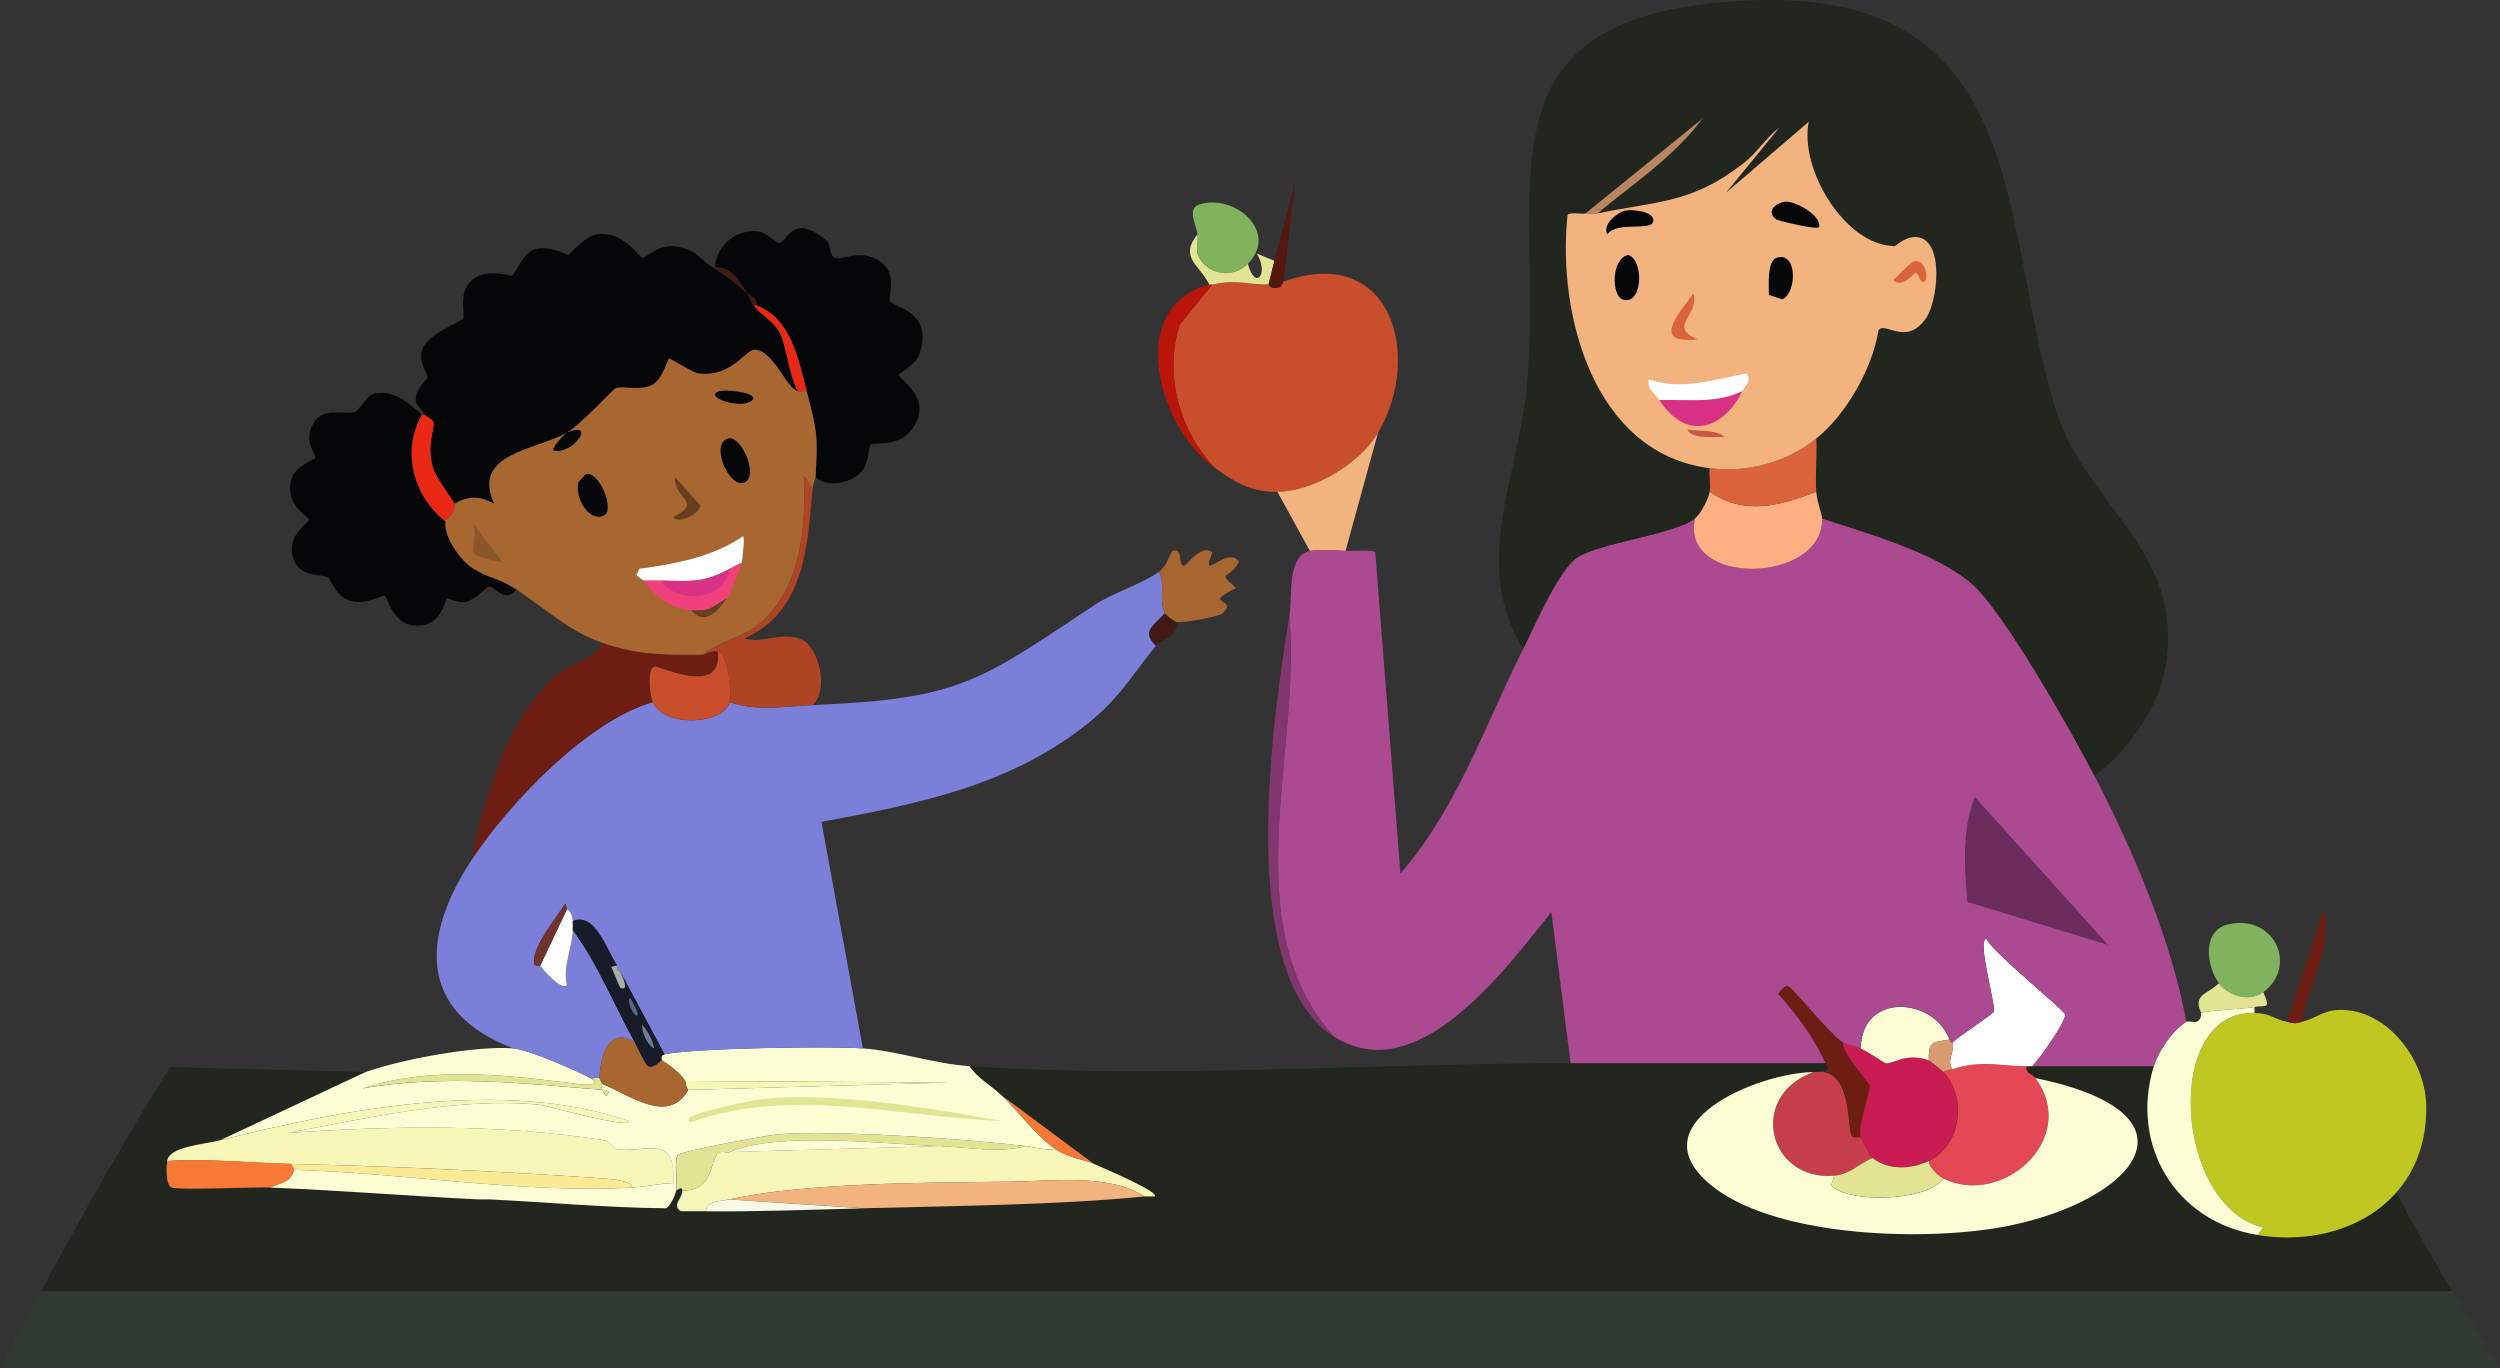 <?xml version="1.0" encoding="UTF-8"?>
<svg id="Camada_2" data-name="Camada 2" xmlns="http://www.w3.org/2000/svg" viewBox="0 0 296.21 162.11"><rect x="0" y="0" width="296.21" height="162.11" fill="#333333" stroke="none"/>
  <defs>
    <style>
      .cls-1 {
        fill: #f2b37e;
      }

      .cls-2 {
        fill: #faea93;
      }

      .cls-3 {
        fill: #c53e49;
      }

      .cls-4 {
        fill: #bfc721;
      }

      .cls-5 {
        fill: #7c7fd9;
      }

      .cls-6 {
        fill: #e34854;
      }

      .cls-7 {
        fill: #e1e492;
      }

      .cls-8 {
        fill: #fcfdd5;
      }

      .cls-9 {
        fill: #f7f8e6;
      }

      .cls-10 {
        fill: #8b5728;
      }

      .cls-11 {
        fill: #697e9a;
      }

      .cls-12 {
        fill: #b98660;
      }

      .cls-13 {
        fill: #ffb082;
      }

      .cls-14 {
        fill: #81b25d;
      }

      .cls-15 {
        fill: #f2407c;
      }

      .cls-16 {
        fill: #6d1d11;
      }

      .cls-17 {
        fill: #411915;
      }

      .cls-18 {
        fill: #e92916;
      }

      .cls-19 {
        fill: #6a2c5a;
      }

      .cls-20 {
        fill: #c65747;
      }

      .cls-21 {
        fill: #4d281b;
      }

      .cls-22 {
        fill: #ab4991;
      }

      .cls-23 {
        fill: #f77935;
      }

      .cls-24 {
        fill: #ba150b;
      }

      .cls-25 {
        fill: #683e20;
      }

      .cls-26 {
        fill: #21261f;
      }

      .cls-27 {
        fill: #af4324;
      }

      .cls-28 {
        fill: #506885;
      }

      .cls-29 {
        fill: #abaea8;
      }

      .cls-30 {
        fill: #a86631;
      }

      .cls-31 {
        fill: #6f322c;
      }

      .cls-32 {
        fill: #fefefe;
      }

      .cls-33 {
        fill: #050607;
      }

      .cls-34 {
        fill: #54180e;
      }

      .cls-35 {
        fill: #c94e2b;
      }

      .cls-36 {
        fill: #d79d70;
      }

      .cls-37 {
        fill: #f6f6b8;
      }

      .cls-38 {
        fill: #db633c;
      }

      .cls-39 {
        fill: #c81c53;
      }

      .cls-40 {
        fill: #81376d;
      }

      .cls-41 {
        fill: #171b2a;
      }

      .cls-42 {
        fill: #313a30;
      }

      .cls-43 {
        fill: #d83185;
      }
    </style>
  </defs>
  <g id="Camada_1-2" data-name="Camada 1">
    <g id="Objeto_generativo" data-name="Objeto generativo">
      <g>
        <path class="cls-26" d="M288.8,150.05c-1.7-2.88-3.33-5.8-4.88-8.77-3.76,4.26-10.03,6.09-16.45,5.04-9.7-1.58-15.14-10.6-12.28-20-4.79,0-9.59.01-14.38,0-.23,0-.47,0-.7,0-.15.91.66.87,1.05,1.4,20.69,4.3,11.69,14.57-3.33,17.54-9.31,1.84-26.93,1.41-34.73-4.56-9.77-7.48,5.27-13.64,11.75-13.68.42,0,1.09-.09,1.4,0,.62-.77.16-.67,0-1.05h-30.17c-22.97,0-48.53,1.88-71.21.35.99,1.47,2.61,2.31,3.86,3.51l10.87,8.07c.53.26,7.96,3.37,7.19,3.86-.41.03-.83-.04-1.23,0-10.03,1.01-23.05,1.13-33.33,1.4-6.1.16-12.51.41-18.59.35-.99,0-1.99,0-2.98,0-1.14-.74.2-1.46.18-2.46-.04,0,.06-.59-.7,0-.11.52-.7,1.91-1.23,2.1-6.97-.06-13.93-.71-20.87-1.05h-1.4c-8.18-.41-16.36-1.07-24.56-1.4-1.89-.08-10.97.35-11.75,0-.74-.33-.61-2.48-.53-3.16.21-1.71,4.3-1.95,6.31-2.46l17.19-8.07-23.18-.57c-5.38,8.68-10.41,17.55-15.26,26.53h285.7c-.59-.98-1.2-1.95-1.78-2.94Z"/>
        <path class="cls-42" d="M290.57,152.99H4.87c-1.64,3.03-3.26,6.07-4.87,9.12h296.21c-1.91-3.02-3.79-6.06-5.64-9.12Z"/>
      </g>
      <g>
        <path class="cls-35" d="M163.28,51.26c-2.16,3.72-7.7,6.99-11.93,7.02-3.21.02-4.97-1.13-7.37-2.81-4.22-4.32-6.1-11.1-4.21-17.01l3.86-4.74c3.05-.65,3.86-.01,6.67,0,.06,0,.21.6,1.23.35.31-.08.48-.69.53-.7,12.75-4.59,16.58,8.69,11.23,17.89Z"/>
        <path class="cls-1" d="M159.42,65.29c-.99-.06-3.38-.18-4.21,0l-3.86-7.02c4.23-.03,9.76-3.3,11.93-7.02l-3.86,14.03Z"/>
        <path class="cls-14" d="M147.85,31.26c-1.76,1.83-5.11,1.26-5.96-1.23-.17-.48.1-1.63,0-2.28-.16-1.08-1.27-3.03.18-3.51,4.05-1.36,9.55,3.11,5.79,7.02Z"/>
        <path class="cls-24" d="M143.29,33.72c.11-.03.24.02.35,0l-3.86,4.74c-1.89,5.92,0,12.69,4.21,17.01-6.87-4.81-10.69-19.12-.7-21.75Z"/>
        <path class="cls-7" d="M147.85,31.26c.9,3.26,2.54,1.17,1.05-1.23l2.1.88-.7,2.81c-2.8-.01-3.62-.65-6.67,0-.11.02-.24-.03-.35,0-1.16-2.39-3.61-3.18-1.4-5.96.1.65-.17,1.8,0,2.28.85,2.49,4.2,3.05,5.96,1.23Z"/>
        <path class="cls-34" d="M152.06,33.37s-.22.63-.53.7c-1.02.25-1.16-.35-1.23-.35l.7-2.81,2.46-9.3-1.4,11.75Z"/>
      </g>
      <g>
        <g>
          <path class="cls-4" d="M287.47,130.89c.29,11.38-9.67,17.12-20,15.44l.7-.88c-10.47-2.4-12.05-25.68-1.05-25.43,2.02.05,2.21.73,3.86,1.05,1.14.22.66.24,1.75,0,1.78-.38,2.54-1.56,5.09-1.4,5.41.33,9.52,6.12,9.65,11.23Z"/>
          <path class="cls-8" d="M267.12,119.31v.7c-11-.25-9.41,23.04,1.05,25.43l-.7.88c-9.7-1.58-15.14-10.6-12.28-20,.54-1.78,2.25-4.29,3.86-5.26.2-.12.98.12,1.23,0,.65-.31.47-1.03.53-1.05.84-.3,5.11-.46,6.31-.7Z"/>
          <path class="cls-14" d="M268.17,117.56c-1.65,1.22-4.16.47-5.26-1.05-1.52-2.09-2.07-6.35,1.23-7.02,5.5-1.11,8.06,5.09,4.03,8.07Z"/>
          <path class="cls-16" d="M272.73,121.07c-1.1.24-.61.22-1.75,0l4.38-13.33c1.08,4.47-1.83,9.01-2.63,13.33Z"/>
          <path class="cls-7" d="M268.17,117.56c.94,2.11.25,1.5-1.05,1.75-1.21.24-5.47.4-6.31.7-1.05-2.21.8-2.23,2.1-3.51,1.11,1.52,3.61,2.27,5.26,1.05Z"/>
        </g>
        <g>
          <g>
            <path class="cls-6" d="M240.11,126.33c-.15.91.66.87,1.05,1.4,5.26,7.16-3.88,15.31-10.87,11.93-.54-.26-1.8-1.34-1.75-2.1,3.84-1.87,4.53-7.48,1.75-10.52.39-.31.73-.25,1.05-.35,3.57-1.15,5.44-.36,8.77-.35Z"/>
            <path class="cls-32" d="M240.81,126.33c-.23,0-.47,0-.7,0-3.33,0-5.2-.79-8.77.35-.77-1.05.32-2,0-3.16.59-.63,4.82-3.36,4.91-3.68.22-.79-2.07-8.65-.88-8.59.7,1.6,9.13,8.32,9.3,8.95.21.78-3.1,5.32-3.86,6.14Z"/>
            <g>
              <path class="cls-3" d="M216.25,127.03c3.17.88,2.54,6.26,3.16,7.54.17.35,1.01.1,1.05.18.23.42,1.21,2.3,1.4,2.46-1.62.67-2.63,1.95-4.56,2.1-7.82.62-10.25-9.43-2.46-12.28.42,0,1.09-.09,1.4,0Z"/>
              <path class="cls-16" d="M218.36,123.52c-.18,1.17,3.08,4.8,3.16,5.09.16.65-1.45,4.91-1.05,6.14-.04-.08-.88.18-1.05-.18-.61-1.28.01-6.66-3.16-7.54.62-.77.16-.67,0-1.05-1.25-2.94-3.49-5.87-5.61-8.24.35-.27.71-.99,1.23-.88.46.1,4.88,5.65,6.49,6.67Z"/>
            </g>
            <path class="cls-39" d="M220.46,124.22c.97.43,2.81,1.73,2.98,1.75.88.1,2.39-1.33,5.09-.35.11.04,1.6,1.24,1.75,1.4,2.78,3.05,2.09,8.65-1.75,10.52-2.11,1.03-4.83,1.12-6.67-.35-.2-.16-1.17-2.04-1.4-2.46-.4-1.23,1.22-5.49,1.05-6.14-.07-.29-3.33-3.92-3.16-5.09.33.21,1.65.5,2.1.7Z"/>
            <path class="cls-8" d="M230.99,123.17c-1.84.34-2.53.05-2.46,2.46-2.7-.97-4.2.46-5.09.35-.17-.02-2.01-1.33-2.98-1.75.12-6.74,8.69-6.04,10.52-1.05Z"/>
            <path class="cls-36" d="M230.99,123.17c.18.48.34.33.35.35.32,1.16-.77,2.11,0,3.16-.32.1-.66.04-1.05.35-.15-.17-1.65-1.37-1.75-1.4-.07-2.41.62-2.12,2.46-2.46Z"/>
          </g>
          <g>
            <path class="cls-8" d="M214.85,127.03c-7.8,2.84-5.37,12.9,2.46,12.28-.19,1.13-.81,1.08.53,1.75,2.64,1.33,10.26,1.23,12.45-1.4,7,3.38,16.14-4.77,10.87-11.93,20.69,4.3,11.69,14.57-3.33,17.54-9.31,1.84-26.93,1.41-34.73-4.56-9.77-7.48,5.27-13.64,11.75-13.68Z"/>
            <path class="cls-7" d="M221.87,137.2c1.84,1.47,4.55,1.38,6.67.35-.04.77,1.22,1.85,1.75,2.1-2.2,2.63-9.82,2.73-12.45,1.4-1.33-.67-.72-.63-.53-1.75,1.93-.15,2.94-1.44,4.56-2.1Z"/>
          </g>
        </g>
      </g>
      <g>
        <path class="cls-40" d="M158.02,122.82c-11.76-7.55-7.19-37.8-5.26-49.81,1.46,16.05-6.6,36.61,5.26,49.81Z"/>
        <g>
          <path class="cls-22" d="M200.82,61.43c-1.75,8.17,15.25,7.74,15.08,0,5.4,1.79,13.37,3.98,17.72,7.72,3.77,3.24,12,17.83,14.56,22.8,4.6,8.94,9.05,19.28,10.87,29.12-1.61.98-3.32,3.49-3.86,5.26-4.79,0-9.59.01-14.38,0,.76-.82,4.07-5.36,3.86-6.14-.17-.62-8.59-7.35-9.3-8.95-1.2-.05,1.09,7.8.88,8.59-.09.32-4.32,3.05-4.91,3.68,0-.02-.17.13-.35-.35-1.84-4.98-10.41-5.69-10.52,1.05-.45-.2-1.78-.49-2.1-.7-1.61-1.02-6.03-6.57-6.49-6.67-.52-.11-.87.61-1.23.88,2.13,2.38,4.36,5.3,5.61,8.24h-30.17l-2.28-17.89c-5.56,6.93-15.93,21.06-25.78,14.73-11.87-13.2-3.8-33.76-5.26-49.81.39-2.41-.34-7.13,2.46-7.72.83-.18,3.22-.06,4.21,0,.65.04,3.25-.19,3.51.18l2.98,38.06c6.76-7.81,10.03-17.64,14.56-26.66,1.31-2.61,4.27-9.54,6.49-10.87,2.87-1.73,11.31-2.66,13.86-4.56Z"/>
          <path class="cls-19" d="M233.97,94.41l15.79,17.54-16.66-5.09c-.35-4.22-.67-8.41.88-12.45Z"/>
        </g>
        <g>
          <path class="cls-26" d="M248.18,91.95c-2.56-4.97-10.78-19.56-14.56-22.8-4.35-3.73-12.32-5.93-17.72-7.72,0-.4-.63-1.99-.7-3.16-.14-2.08.1-4.23,0-6.31,3.53-2.79,6.68-8.35,7.37-12.8.75-1.19,3.21,1.93,5.61-1.4,1.39-1.93,2.25-9.08-.88-9.65-1.4-.25-2.66,1.05-2.81,1.05-5.9-.06-11.32-9.18-10.17-14.73l-9.82,8.42,6.31-7.72c-1.56,1.2-2.66,3.01-4.21,4.21-6.22,4.84-10.08,4.43-17.36,5.96,4.3-3.56,9.07-6.7,12.45-11.23l-13.86,11.23c-.51.08-1.84-.2-2.1.18-1.24,11.69,3.05,28.25,16.84,29.99-.1.87.15,1.99,0,2.81-.16.89-1.07,2.65-1.75,3.16-2.54,1.9-10.98,2.83-13.86,4.56-2.22,1.33-5.18,8.27-6.49,10.87-6.13-9.87-.71-20.25.35-30.34C183.35,22.44,172.98,1.36,207.66.04c33.93-1.29,29,28.19,36.31,49.64,2.53,7.43,10.37,13.61,12.28,21.05,2.2,8.56-1.47,15.92-8.07,21.22Z"/>
          <path class="cls-12" d="M189.24,25.3c-.88.19-.93-.07-1.4,0l13.86-11.23c-3.38,4.53-8.16,7.67-12.45,11.23Z"/>
        </g>
        <g>
          <path class="cls-13" d="M215.2,58.27c.08,1.16.69,2.76.7,3.16.16,7.74-16.83,8.17-15.08,0,.69-.51,1.59-2.26,1.75-3.16,4.12,2.83,8.28,1.67,12.63,0Z"/>
          <path class="cls-38" d="M215.2,58.27c-4.35,1.67-8.51,2.83-12.63,0,.15-.82-.1-1.93,0-2.81,4.54.57,9.07-.69,12.63-3.51.1,2.09-.14,4.23,0,6.31Z"/>
          <g>
            <path class="cls-1" d="M215.2,51.96c-3.56,2.82-8.09,4.08-12.63,3.51-13.79-1.74-18.08-18.31-16.84-29.99.27-.38,1.6-.1,2.1-.18.47-.07.52.19,1.4,0,7.28-1.53,11.14-1.13,17.36-5.96,1.55-1.2,2.65-3.01,4.21-4.21l-6.31,7.72,9.82-8.42c-1.15,5.55,4.28,14.67,10.17,14.73.15,0,1.41-1.3,2.81-1.05,3.13.57,2.27,7.72.88,9.65-2.4,3.33-4.86.21-5.61,1.4-.69,4.45-3.84,10.01-7.37,12.8Z"/>
            <g>
              <path class="cls-32" d="M206.43,46.35c-3.08,1.52-6.49.97-9.82,1.05-.39-.61-1.62-1.41-1.23-2.46,3.56,1.38,7.94,0,11.58-.7.63,1.02-.18,1.41-.53,2.1Z"/>
              <path class="cls-43" d="M196.61,47.4c3.33-.09,6.75.46,9.82-1.05-2.32,4.7-6.76,5.84-9.82,1.05Z"/>
              <path class="cls-33" d="M192.93,30.21c1.91.62,1.7,6.11-.7,5.26-1.29-.46-1.36-4.86.7-5.26Z"/>
              <path class="cls-33" d="M210.47,30.56c2.52-.88,2.46,4.15.7,4.91l-1.58-.53c0-1.04-.24-4,.88-4.38Z"/>
              <path class="cls-33" d="M211.52,23.9c1.11-.12,4.28,1.57,4.03,2.98-.08.44-4.88-.73-5.09-.88-1.3-.95-.01-1.99,1.05-2.1Z"/>
              <path class="cls-33" d="M192.57,24.95c.85-.17,3.42.09,3.33,1.23-.1,1.28-4.39-.02-5.44,1.58-.7-1.16,1.23-2.63,2.1-2.81Z"/>
              <path class="cls-38" d="M200.64,34.77c.81,2.51-3.17,3.96.53,5.44-5.59.62-2.34-2.95-.53-5.44Z"/>
              <path class="cls-38" d="M226.95,30.91c1.16,0,1.65,2.05,1.05,2.46-.5.34-.63-1.01-1.05-1.05-.15-.02-1.47,1.9-2.63.88.5-.44,2.09-2.28,2.63-2.28Z"/>
              <path class="cls-20" d="M199.94,50.91c1.18.19,3.5-.04,4.38.88-1.01-.07-3.92.29-4.38-.88Z"/>
            </g>
          </g>
        </g>
      </g>
      <g>
        <g>
          <path class="cls-37" d="M74.88,140.71c.16-.79-2.59-1.02-2.98-1.05-12.38-.88-25-1.47-37.36-1.75-4.9-.11-9.84-.65-14.73-.35.21-1.71,4.3-1.95,6.31-2.46,14.58-3.66,33.47-7.4,48.41-2.28.3,1.04-9.75-1.84-10.7-1.93-9.42-.91-20.38,1.59-29.64,3.33,12.44-.83,25.02-1.07,37.36.88.87.14,1.32,1.04,1.4,1.05,3.34.58,7.22-2.08,6.84,4.03-1.62.04-3.33.43-4.91.53Z"/>
          <path class="cls-37" d="M121.54,135.8c1.18.14,2.29.53,3.51.35,1.82,1.18,3.3,1.15,4.56,1.75.53.26,7.96,3.37,7.19,3.86-.41.03-.83-.04-1.23,0-4.03-2.73-11.09-1.81-15.96-1.75-9.44.11-24.27.1-33.15,2.1-1.08.24-2.83.13-2.81,1.4-.99,0-1.99,0-2.98,0-1.14-.74.2-1.46.18-2.46,3.67.11,3.24-3.45,4.21-4.38.41-.4,1.01,0,1.4-.18l24.91-.7c3.35.12,6.83.88,10.17,0Z"/>
          <path class="cls-1" d="M135.57,141.76c-10.03,1.01-23.05,1.13-33.33,1.4l-15.79-1.05c8.88-2,23.71-1.99,33.15-2.1,4.87-.06,11.93-.98,15.96,1.75Z"/>
          <path class="cls-23" d="M34.54,137.9l.35.7c-.56,1.67-1.45,1.44-2.81,2.1-1.89-.08-10.97.35-11.75,0-.74-.33-.61-2.48-.53-3.16,4.89-.3,9.83.24,14.73.35Z"/>
          <path class="cls-7" d="M121.54,135.8c-3.35.88-6.82.12-10.17,0-6.63-.24-19.19-1.78-24.91.7-.39.17-.99-.22-1.4.18-.97.93-.54,4.49-4.21,4.38-.04,0,.06-.59-.7,0,.2-.98-.32-3.58.18-4.21.38-.48,10.79-2.37,11.93-2.46,6.64-.51,22.45.57,29.29,1.4Z"/>
          <path class="cls-9" d="M102.24,143.17c-6.1.16-12.51.41-18.59.35-.02-1.28,1.73-1.16,2.81-1.4l15.79,1.05Z"/>
          <path class="cls-23" d="M129.61,137.9c-1.26-.61-2.74-.58-4.56-1.75-2.08-1.35-4.45-4.54-6.31-6.31l10.87,8.07Z"/>
          <path class="cls-2" d="M74.88,140.71c-12.65.74-27.23-1.76-39.99-2.1l-.35-.7c12.36.29,24.98.88,37.36,1.75.39.03,3.14.27,2.98,1.05Z"/>
          <g>
            <path class="cls-8" d="M60.85,124.22c1.84.16,7.3,2.58,9.12,3.51,1.65,1.02-1.19.75-1.58.7-8.38-1.05-17.16-2.16-25.43.53,9.58-1.65,18.87-.62,28.41.18.04,0,.22.6.53.7.65-.84-.51-.66-.53-.7-.35-.86.03-.68,0-.7,3.22,1.26,7.81,4.9,10.17.7l30.87-.88-31.22-.18c-.6-.94-1.83-1.89-2.81-2.46.06-.02-.24-.58.35-.7,3.56-.75,19.42-.98,23.5-.7s8.34,1.81,12.63,2.1c.99,1.47,2.61,2.31,3.86,3.51,1.86,1.78,4.23,4.97,6.31,6.31-1.22.18-2.33-.21-3.51-.35-6.84-.84-22.65-1.92-29.29-1.4-1.14.09-11.55,1.98-11.93,2.46-.49.63.02,3.23-.18,4.21-.11.52-.7,1.91-1.23,2.1-6.97-.06-13.93-.71-20.87-1.05-.46-.02-.94.02-1.4,0-8.18-.41-16.36-1.07-24.56-1.4,1.35-.67,2.25-.43,2.81-2.1,12.77.34,27.34,2.84,39.99,2.1,1.58-.09,3.29-.48,4.91-.53.38-6.12-3.5-3.45-6.84-4.03-.09-.02-.54-.92-1.4-1.05-12.34-1.94-24.92-1.71-37.36-.88,9.26-1.74,20.22-4.25,29.64-3.33.95.09,11,2.97,10.7,1.93-14.94-5.12-33.83-1.38-48.41,2.28l17.19-8.07c4.22-1.51,13.19-3.18,17.54-2.81Z"/>
            <g>
              <path class="cls-21" d="M58.04,142.11h-1.4c.46.02.94-.02,1.4,0Z"/>
              <path class="cls-7" d="M69.97,127.73c.2.1.86-.1,1.05,0,.03.02.3.66.35.7.03.02-.35-.16,0,.7-9.54-.79-18.83-1.83-28.41-.18,8.27-2.69,17.06-1.57,25.43-.53.38.05,3.23.32,1.58-.7Z"/>
              <path class="cls-7" d="M90.49,130.19c8.5-.82,19.85,1.13,28.24,2.63-12.46-.47-24.85-4.14-37.01.18-.59-.6.67-.91,1.05-1.05,1.39-.51,6.26-1.61,7.72-1.75Z"/>
              <path class="cls-37" d="M81.55,129.13c-.31-.32-.29-.96-.35-1.05l31.22.18-30.87.88Z"/>
              <path class="cls-7" d="M71.37,129.13s1.17-.14.53.7c-.3-.1-.48-.7-.53-.7Z"/>
            </g>
          </g>
          <path class="cls-8" d="M111.37,135.8l-24.91.7c5.72-2.48,18.27-.94,24.91-.7Z"/>
        </g>
        <g>
          <path class="cls-5" d="M137.32,67.74c.81,1.58-.09,3.29.7,4.91-1.33,1.53-2.82,2.11-1.05,3.86-2.56,3.08-4.16,5.97-7.54,8.77-9.38,7.76-20.43,9.92-32.1,12.1l4.91,26.84c-4.09-.28-19.94-.04-23.5.7l-5.26-9.82s-.54.02-.35-.7c-1.26-1.85-2.62-6.39-5.26-5.26-.05-.48-.2-1.17-.7-1.4l-.18-.7c-1,1.6-4.15,5.4-3.68,7.19.08.31.68.13.7.18.36.63,2.71,3.14,3.16,2.28-.51-2.15.69-4.5.7-6.49,3.03,4.08,4.91,8.97,7.37,13.33-3.11-2.07-4.12,1.64-4.21,4.21-.19-.1-.85.1-1.05,0-1.83-.92-7.28-3.35-9.12-3.51-11.46-4.32-10.94-13.35-4.91-22.45,4.43-6.69,13.7-16.39,21.4-18.59,1.26,3,8.35,2.75,9.12,0,3.27,1.14,6.5.49,9.82.35,17.62-.72,19.79-2.84,33.5-11.93,1.92-1.27,5.69-2.52,7.54-3.86Z"/>
          <path class="cls-16" d="M83.3,77.57c.3,0,.91-.6,1.75-.35.57,5.45-7.09,1.58-7.54,1.75-.93.36-.47,3.51-.18,4.21-7.7,2.2-16.96,11.9-21.4,18.59,1.43-7.31,4.18-16.73,10-21.75,1.68-1.45,4.35-1.7,5.44-3.86,4.35,1.49,7.45,1.45,11.93,1.4Z"/>
          <path class="cls-17" d="M139.43,73.71c.18,1.68-1.95,2.2-2.46,2.81-1.77-1.74-.28-2.33,1.05-3.86.11.22,1.19,1.02,1.4,1.05Z"/>
          <path class="cls-30" d="M75.23,123.52c.32.58,1.26,2.7,1.58,2.81.76.26,1.32-.62,1.58-.7.98.57,2.21,1.51,2.81,2.46.06.09.04.74.35,1.05-2.37,4.2-6.95.55-10.17-.7-.05-.04-.32-.68-.35-.7.09-2.57,1.1-6.28,4.21-4.21Z"/>
          <path class="cls-32" d="M67.87,109.14c.03.34,0,.71,0,1.05-.01,1.99-1.22,4.34-.7,6.49-.45.86-2.8-1.65-3.16-2.28l3.16-6.67c.5.23.66.92.7,1.4Z"/>
          <path class="cls-31" d="M67.17,107.74l-3.16,6.67s-.62.13-.7-.18c-.47-1.79,2.69-5.59,3.68-7.19l.18.7Z"/>
          <g>
            <path class="cls-33" d="M84.35,31.61c1.54.94,2.86,1.97,4.21,3.16.05.06.38.98.7,1.4.92,1.2,2.41,1.87,3.16,3.33.69,1.34,1.13,5.17,2.1,6.84-1.35-.3-2.88-4.85-5.09-4.91-1.13-.03-2.72,3.3-6.67,2.81-.75-.09-3.33-1.85-3.51-1.75s-.77,2.57-2.1,3.16c-1.52.67-3.36.02-4.21.35-.37.15-4.09,4.29-5.79,5.26-3.65,2.1-11.38,2.43-8.59,8.42-1.74-.93-2.96-.98-4.74,0-.03-.23-2.17-3.12-2.46-4.03-.9-2.89.1-4.49,0-5.61-.02-.28-1.03-.81-1.05-.88-.15-.41-1.03-1.31-1.05-1.58-.14-1.48,1.39-2.65,1.4-2.81.06-.55-1.03-1.62-.7-3.16.42-1.99,4.79-3.52,4.91-3.86.31-.85-.89-3.89,1.93-5.09,1.54-.65,3.67.05,3.86,0,.43-.12,1.24-2.77,2.81-3.16,1.72-.42,3.66.72,3.86.7.21-.03,1.98-2.29,3.51-2.46,3.07-.33,4.93,2.79,5.26,2.81.68.03,2.36-2.58,5.96-.7.63.33,1.47,1.26,2.28,1.75Z"/>
            <path class="cls-33" d="M49.98,49.15c-2.45,4.34-1.01,9.67,2.81,12.63-.25,1.78,1.78,4.66,3.33,5.61,2,1.23,2.84.97,5.09,2.46-1.42,1.75-2.56-.44-3.33-.35-.15.02-1.42,1.37-2.46,1.75-.97.36-2.34-.4-2.46-.35-.27.12-.61,3.74-4.21,3.16-2.24-.36-2.93-3.41-3.16-3.51-.18-.07-2.09,1.08-3.86.7-1.95-.41-2.55-2.64-2.81-2.81-.67-.45-3.17.01-4.03-1.93-1.3-2.94,1.75-4.63,1.75-4.91,0-.41-2.97-1.6-2.1-4.91.35-1.34,2.76-2.28,2.81-2.46.12-.46-1.37-1.78-.35-3.86,1.13-2.32,3.78-1.13,5.09-1.58.39-.14,1.44-1.92,2.1-2.1,2.32-.64,4.22,1.01,5.79,2.46Z"/>
            <path class="cls-18" d="M53.84,59.68c.16,1.22-1,1.76-1.05,2.1-3.81-2.96-5.25-8.29-2.81-12.63h.35c.02.06,1.03.6,1.05.88.1,1.12-.9,2.72,0,5.61.28.91,2.42,3.8,2.46,4.03Z"/>
            <g>
              <path class="cls-33" d="M96.63,56.52c.29-5.04.17-5.43-1.05-10.17-.96-3.75-1.87-8.67-5.96-10.17.14-.83-.6-1.01-1.05-1.4-.89-1.03-1.38-3.02-3.86-3.16.22-2.6,2.5-4.45,5.09-4.21.82.08,2.31,1.41,2.46,1.4.97-.05,1.67-3.83,5.79-.18.28.25.24,1.68.88,1.93.84.32,2.99-1.11,5.26.35s1.05,4.18,1.23,4.74c.23.72,5.31,1.16,3.51,6.31-.45,1.3-2.42,2.28-2.46,2.46-.08.45,4.5,2.89,1.4,6.67-1.53,1.86-4.36,1.32-4.74,1.58-.13.09-.23,2.04-.88,2.98-1.02,1.49-4.12,2.31-5.61.88Z"/>
              <path class="cls-17" d="M88.56,34.77c-1.35-1.19-2.67-2.22-4.21-3.16h.35c2.48.13,2.97,2.13,3.86,3.16Z"/>
              <path class="cls-18" d="M95.58,46.35c-.34-.04-.73.07-1.05,0-.97-1.67-1.42-5.5-2.1-6.84-.75-1.47-2.24-2.13-3.16-3.33h.35c4.09,1.5,5,6.43,5.96,10.17Z"/>
              <path class="cls-17" d="M89.62,36.17h-.35c-.32-.42-.65-1.34-.7-1.4.45.39,1.19.57,1.05,1.4Z"/>
            </g>
          </g>
          <g>
            <path class="cls-41" d="M73.13,114.4l-.7.18,1.05,2.46c1.26.6.04-1.81,0-1.93l5.26,9.82c-.59.12-.3.68-.35.7-.26.08-.82.96-1.58.7-.31-.11-1.25-2.23-1.58-2.81-2.46-4.36-4.34-9.25-7.37-13.33,0-.34.03-.71,0-1.05,2.64-1.13,4,3.41,5.26,5.26Z"/>
            <path class="cls-29" d="M73.13,114.4c-.19.72.34.66.35.7.04.12,1.26,2.53,0,1.93l-1.05-2.46.7-.18Z"/>
            <path class="cls-11" d="M76.11,121.42c.65.76,1.23,1.82,1.4,2.81-.75-.34-1.57-2-1.4-2.81Z"/>
            <path class="cls-28" d="M74.71,118.26c.1.29,1.23,2.02.7,2.1-.42-.16-1.28-2-.7-2.1Z"/>
          </g>
          <g>
            <path class="cls-27" d="M96.28,57.92c-.6,6.72-.94,14.59-8.07,17.72,2.2.68,4.44-.93,6.84.18,2.06.95,3.15,6.14,1.23,7.72-3.32.14-6.55.79-9.82-.35.29-1.03-.21-5.6-1.4-5.96-.85-.25-1.45.35-1.75.35,1.73-1.47,4.67-2.03,6.49-3.51,5.17-4.2,5.71-11.48,5.44-17.72l1.05,1.58Z"/>
            <path class="cls-30" d="M139.43,73.71c-.21-.03-1.3-.83-1.4-1.05-.79-1.62.11-3.34-.7-4.91.89-.65,1.42-2.4,1.58-2.46,1.34-.48.62,1.75,1.4,1.75.2,0,2.13-2.7,3.33-1.58-1.54,3.82,1.6-.85,3.16,1.05-1.05,2.34-2.8.96-.35,3.16-4.26,2.1.36,1.11-1.58,2.98-.46.44-4.68,1.17-5.44,1.05Z"/>
            <path class="cls-35" d="M86.46,83.18c-.77,2.75-7.86,3-9.12,0-.29-.7-.75-3.84.18-4.21.45-.18,8.11,3.7,7.54-1.75,1.19.36,1.69,4.94,1.4,5.96Z"/>
            <g>
              <path class="cls-30" d="M94.53,46.35c.32.07.72-.04,1.05,0,1.22,4.75,1.34,5.13,1.05,10.17-.01.24-.29.72-.35,1.4l-1.05-1.58c.27,6.24-.27,13.51-5.44,17.72-1.82,1.48-4.76,2.03-6.49,3.51-4.48.04-7.57.08-11.93-1.4-3.89-1.33-6.85-4.12-10.17-6.31-2.25-1.49-3.08-1.22-5.09-2.46-1.55-.95-3.58-3.83-3.33-5.61.05-.35,1.22-.89,1.05-2.1,1.78-.98,3-.93,4.74,0-2.79-5.99,4.94-6.32,8.59-8.42-.12.05-1.73,1.65-1.58,2.1,2.32.55,5.16-3.59,1.58-2.1,1.7-.98,5.42-5.12,5.79-5.26.85-.33,2.69.32,4.21-.35,1.34-.59,1.94-3.07,2.1-3.16s2.75,1.66,3.51,1.75c3.95.49,5.53-2.84,6.67-2.81,2.21.06,3.74,4.61,5.09,4.91Z"/>
              <g>
                <path class="cls-32" d="M87.86,66.69c-.46.23-.95.45-1.4.7-3.12,1.69-4.63,1.46-8.07,1.4-.7-.01-1.41,0-2.1,0-.03-.05-.77-.41-.88-.7l.35-.7c4.25-.57,8.69-1.4,12.28-3.86.25.17-.09,2.73-.18,3.16Z"/>
                <path class="cls-15" d="M86.11,70.9c-1.95,1.07-1.76,1.53-4.21,1.4-2.25-.11-4.37-1.66-5.61-3.51.7,0,1.41-.01,2.1,0,1.65,2.79,7.5,2.45,8.07-1.4.46-.25.94-.47,1.4-.7-.17.86-1.28,3.49-1.75,4.21Z"/>
                <path class="cls-33" d="M86.28,51.96c1.62-.44,3.8,4.8,1.75,5.26-1.75.4-3.91-4.68-1.75-5.26Z"/>
                <path class="cls-33" d="M69.45,56.17c1.53-.4,3.46,4.28,2.1,4.91-1.84.86-3.58-2.34-2.98-4.03.27-.17.68-.83.88-.88Z"/>
                <path class="cls-10" d="M56.12,62.13l3.51,4.56c-5.47-1.18-2.87-.9-3.51-4.56Z"/>
                <path class="cls-25" d="M79.97,56.52l2.98,3.33c.1.97-2.6,2.36-3.16,1.4,3.64-1.78-.07-2.23.18-4.74Z"/>
                <path class="cls-33" d="M85.23,46.35c.69-.22,4.1.09,4.03.88-.87,1.54-6.18-.19-4.03-.88Z"/>
                <path class="cls-33" d="M67.17,51.26c3.58-1.49.74,2.65-1.58,2.1-.15-.46,1.46-2.05,1.58-2.1Z"/>
                <path class="cls-25" d="M86.11,70.9c-.9,1.36-2.64,3.38-4.21,1.4,2.45.12,2.26-.33,4.21-1.4Z"/>
                <path class="cls-43" d="M78.39,68.8c3.44.06,4.95.29,8.07-1.4-.57,3.85-6.42,4.19-8.07,1.4Z"/>
              </g>
            </g>
          </g>
        </g>
      </g>
    </g>
  </g>
</svg>